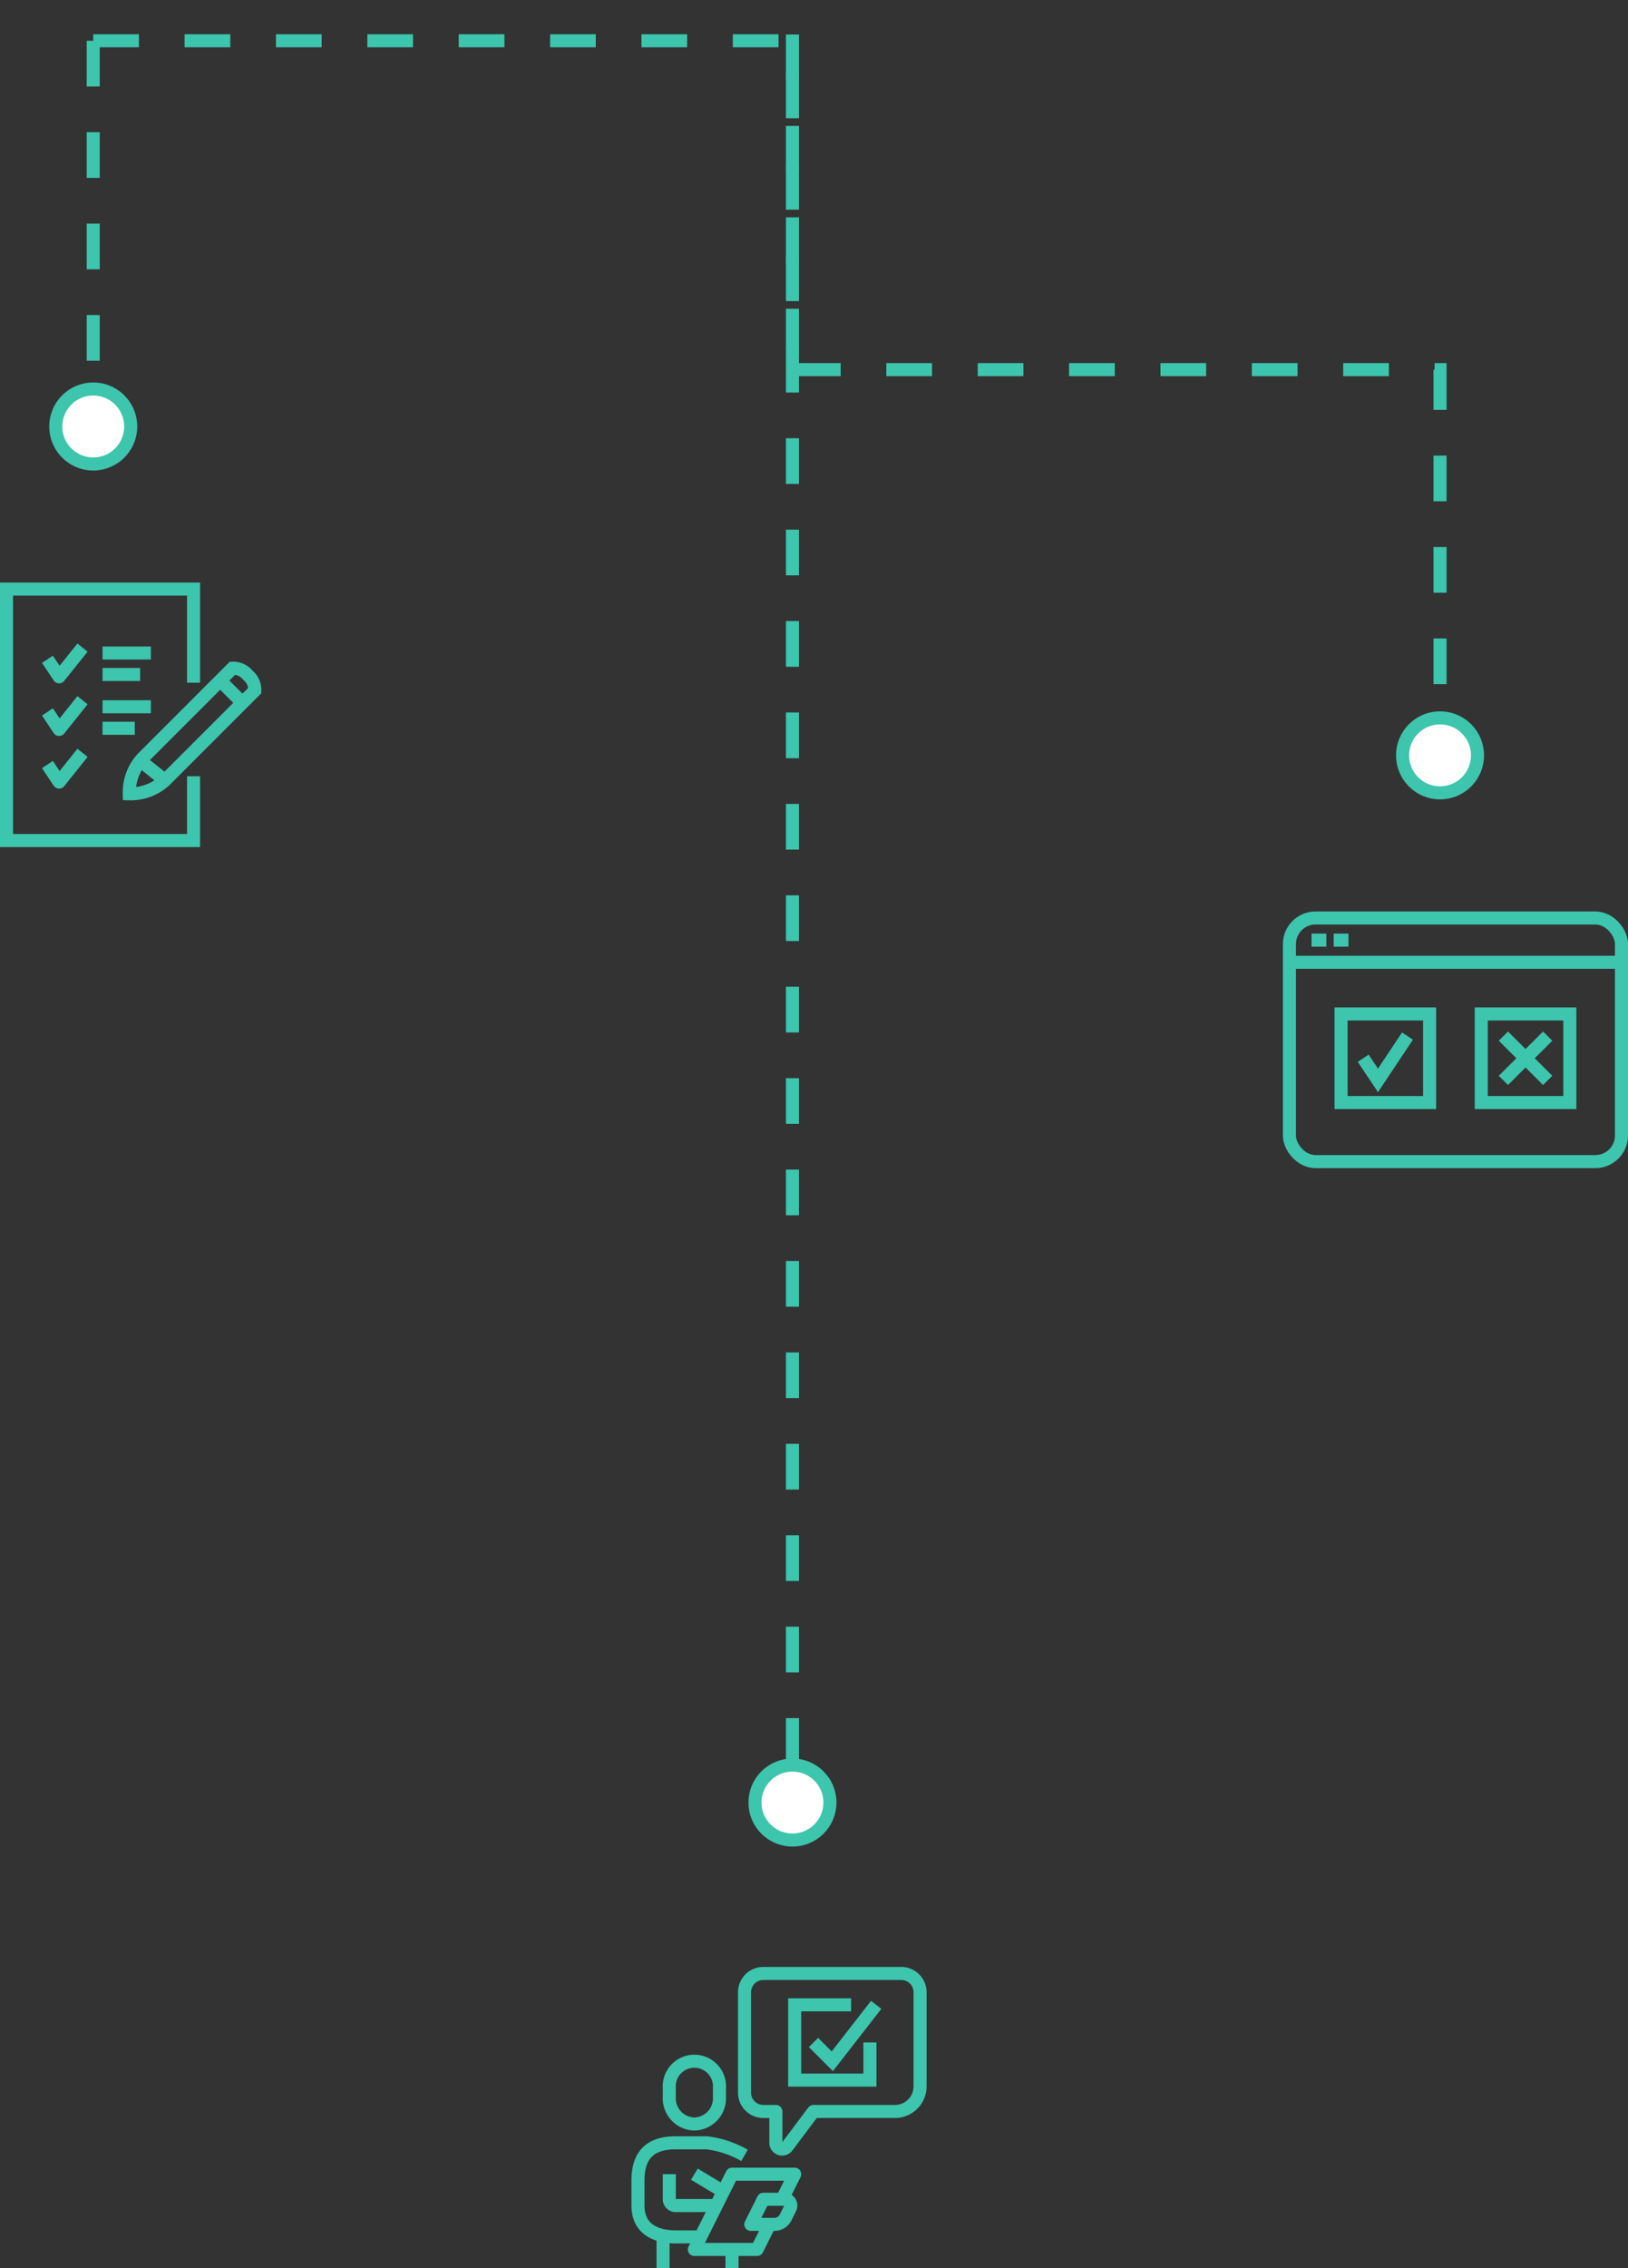 <svg xmlns="http://www.w3.org/2000/svg" width="249.441" height="347.365" viewBox="0 0 249.441 347.365">
  <rect x="0" y="0" width="249.441" height="347.365" fill="#333333" stroke="none"/>
  <g id="Group_920" data-name="Group 920" transform="translate(-68.994 -7085.014)">
    <path id="Path_940" data-name="Path 940" d="M213.251,8344.814h0v59.068" transform="translate(-129.972 -1253.557)" fill="none" stroke="#3dc5ad" stroke-width="2" stroke-dasharray="7"/>
    <path id="Path_941" data-name="Path 941" d="M213.251,8344.813H320.384v269.8" transform="translate(-129.972 -1253.556)" fill="none" stroke="#3dc5ad" stroke-width="2" stroke-dasharray="7"/>
    <path id="Path_943" data-name="Path 943" d="M213.251,8344.814h98.836v59.071" transform="translate(-22.452 -1203.194)" fill="none" stroke="#3dc5ad" stroke-width="2" stroke-dasharray="7"/>
    <circle id="Ellipse_259" data-name="Ellipse 259" cx="5.743" cy="5.743" r="5.743" transform="translate(77.536 7144.584)" fill="#fff" stroke="#3dc5ad" stroke-miterlimit="10" stroke-width="2"/>
    <path id="Path_942" data-name="Path 942" d="M213.251,8398.354h.743v-53.54" transform="translate(-23.581 -1259.8)" fill="none" stroke="#3dc5ad" stroke-width="2" stroke-dasharray="7"/>
    <g id="Group_911" data-name="Group 911" transform="translate(69.994 7175.23)">
      <path id="Path_898" data-name="Path 898" d="M159.656,239.655v9.85H131V211h28.656v14.328" transform="translate(-131 -211)" fill="none" stroke="#3dc5ad" stroke-miterlimit="10" stroke-width="2"/>
      <path id="Path_899" data-name="Path 899" d="M170.2,225.624a2.9,2.9,0,0,1,1.034,2.321l-13.822,13.821A7.771,7.771,0,0,1,152,243.758,7.77,7.77,0,0,1,154,238.346l13.823-13.821a2.909,2.909,0,0,1,2.322,1.034Z" transform="translate(-133.195 -212.412)" fill="none" stroke="#3dc5ad" stroke-miterlimit="10" stroke-width="2"/>
      <line id="Line_45" data-name="Line 45" x2="3.42" y2="3.42" transform="translate(32.703 13.97)" fill="none" stroke="#3dc5ad" stroke-miterlimit="10" stroke-width="2"/>
      <line id="Line_46" data-name="Line 46" x2="4.115" y2="3.292" transform="translate(20.469 26.249)" fill="none" stroke="#3dc5ad" stroke-miterlimit="10" stroke-width="2"/>
      <line id="Line_47" data-name="Line 47" x2="7.408" transform="translate(14.708 9.787)" fill="none" stroke="#3dc5ad" stroke-linejoin="round" stroke-width="2"/>
      <path id="Path_900" data-name="Path 900" d="M143.373,221l-3.582,4.477L138,222.791" transform="translate(-131.732 -212.045)" fill="none" stroke="#3dc5ad" stroke-linejoin="round" stroke-width="2"/>
      <line id="Line_48" data-name="Line 48" x2="7.408" transform="translate(14.708 18.018)" fill="none" stroke="#3dc5ad" stroke-linejoin="round" stroke-width="2"/>
      <line id="Line_49" data-name="Line 49" x2="5.762" transform="translate(14.708 13.08)" fill="none" stroke="#3dc5ad" stroke-linejoin="round" stroke-width="2"/>
      <line id="Line_50" data-name="Line 50" x2="4.939" transform="translate(14.708 21.311)" fill="none" stroke="#3dc5ad" stroke-linejoin="round" stroke-width="2"/>
      <path id="Path_901" data-name="Path 901" d="M143.373,230l-3.582,4.477L138,231.791" transform="translate(-131.732 -212.986)" fill="none" stroke="#3dc5ad" stroke-linejoin="round" stroke-width="2"/>
      <path id="Path_902" data-name="Path 902" d="M143.373,239l-3.582,4.477L138,240.791" transform="translate(-131.732 -213.926)" fill="none" stroke="#3dc5ad" stroke-linejoin="round" stroke-width="2"/>
    </g>
    <circle id="Ellipse_260" data-name="Ellipse 260" cx="5.743" cy="5.743" r="5.743" transform="translate(184.67 7355.313)" fill="#fff" stroke="#3dc5ad" stroke-miterlimit="10" stroke-width="2"/>
    <g id="Group_912" data-name="Group 912" transform="translate(166.74 7387.23)">
      <path id="Path_890" data-name="Path 890" d="M217.842,232.606a3.937,3.937,0,0,0,3.842-4.116v-1.374a3.852,3.852,0,1,0-7.685,0v1.374A3.937,3.937,0,0,0,217.842,232.606Z" transform="translate(-209.197 -209.552)" fill="none" stroke="#3dc5ad" stroke-miterlimit="10" stroke-width="2"/>
      <path id="Path_891" data-name="Path 891" d="M225.33,237.921A15.523,15.523,0,0,0,219.567,236h-4.8c-3.442,0-5.764,1.452-5.764,5.764v3.842c0,3.842,3.111,4.8,5.764,4.8h3.842" transform="translate(-209 -210.064)" fill="none" stroke="#3dc5ad" stroke-linejoin="round" stroke-width="2"/>
      <path id="Path_892" data-name="Path 892" d="M214,241v3.842a.961.961,0,0,0,.961.961h5.764" transform="translate(-209.197 -210.261)" fill="none" stroke="#3dc5ad" stroke-linejoin="round" stroke-width="2"/>
      <line id="Line_42" data-name="Line 42" y2="4.803" transform="translate(3.842 40.345)" fill="none" stroke="#3dc5ad" stroke-linejoin="round" stroke-width="2"/>
      <line id="Line_43" data-name="Line 43" y2="2.882" transform="translate(14.409 42.266)" fill="none" stroke="#3dc5ad" stroke-linejoin="round" stroke-width="2"/>
      <path id="Path_893" data-name="Path 893" d="M230.616,248.842H227L228.921,245h3.249a.96.96,0,0,1,.859,1.39l-.695,1.39A1.922,1.922,0,0,1,230.616,248.842Z" transform="translate(-209.709 -210.418)" fill="none" stroke="#3dc5ad" stroke-linejoin="round" stroke-width="2"/>
      <line id="Line_44" data-name="Line 44" x2="4.803" y2="2.882" transform="translate(8.645 30.739)" fill="none" stroke="#3dc5ad" stroke-linejoin="round" stroke-width="2"/>
      <path id="Path_894" data-name="Path 894" d="M231.448,244.842,233.37,241h-9.606L218,252.527h9.606l1.921-3.842" transform="translate(-209.355 -210.261)" fill="none" stroke="#3dc5ad" stroke-linejoin="round" stroke-width="2"/>
      <path id="Path_895" data-name="Path 895" d="M228.882,209h21.133a2.882,2.882,0,0,1,2.882,2.882v14.409a3.843,3.843,0,0,1-3.842,3.842H236.567l-4.035,5.379a.961.961,0,0,1-1.729-.576v-4.8h-1.921A2.882,2.882,0,0,1,226,227.251v-15.37A2.882,2.882,0,0,1,228.882,209Z" transform="translate(-209.67 -209)" fill="none" stroke="#3dc5ad" stroke-linejoin="round" stroke-width="2"/>
      <path id="Path_896" data-name="Path 896" d="M245.527,219.764v5.764H234V214h8.645" transform="translate(-209.985 -209.197)" fill="none" stroke="#3dc5ad" stroke-miterlimit="10" stroke-width="2"/>
      <path id="Path_897" data-name="Path 897" d="M237,219.764l2.882,2.882L246.606,214" transform="translate(-210.103 -209.197)" fill="none" stroke="#3dc5ad" stroke-miterlimit="10" stroke-width="2"/>
    </g>
    <g id="Group_913" data-name="Group 913" transform="translate(266.558 7225.594)">
      <rect id="Rectangle_146" data-name="Rectangle 146" width="50.877" height="37.31" rx="4" transform="translate(0 0)" fill="none" stroke="#3dc5ad" stroke-miterlimit="10" stroke-width="2"/>
      <line id="Line_51" data-name="Line 51" x2="50.877" transform="translate(0 6.784)" fill="none" stroke="#3dc5ad" stroke-miterlimit="10" stroke-width="2"/>
      <line id="Line_52" data-name="Line 52" x2="2.261" transform="translate(3.392 3.392)" fill="none" stroke="#3dc5ad" stroke-miterlimit="10" stroke-width="2"/>
      <line id="Line_53" data-name="Line 53" x2="2.261" transform="translate(6.784 3.392)" fill="none" stroke="#3dc5ad" stroke-miterlimit="10" stroke-width="2"/>
      <line id="Line_54" data-name="Line 54" x2="6.784" y2="6.784" transform="translate(32.787 18.089)" fill="none" stroke="#3dc5ad" stroke-miterlimit="10" stroke-width="2"/>
      <line id="Line_55" data-name="Line 55" x1="6.784" y2="6.784" transform="translate(32.787 18.089)" fill="none" stroke="#3dc5ad" stroke-miterlimit="10" stroke-width="2"/>
      <rect id="Rectangle_147" data-name="Rectangle 147" width="13.567" height="13.567" transform="translate(29.395 14.698)" fill="none" stroke="#3dc5ad" stroke-miterlimit="10" stroke-width="2"/>
      <path id="Path_903" data-name="Path 903" d="M145.784,150l-4.522,6.784L139,153.392" transform="translate(-127.694 -131.911)" fill="none" stroke="#3dc5ad" stroke-miterlimit="10" stroke-width="2"/>
      <rect id="Rectangle_148" data-name="Rectangle 148" width="13.567" height="13.567" transform="translate(7.914 14.698)" fill="none" stroke="#3dc5ad" stroke-miterlimit="10" stroke-width="2"/>
    </g>
    <circle id="Ellipse_261" data-name="Ellipse 261" cx="5.743" cy="5.743" r="5.743" transform="translate(283.892 7194.947)" fill="#fff" stroke="#3dc5ad" stroke-miterlimit="10" stroke-width="2"/>
  </g>
</svg>
